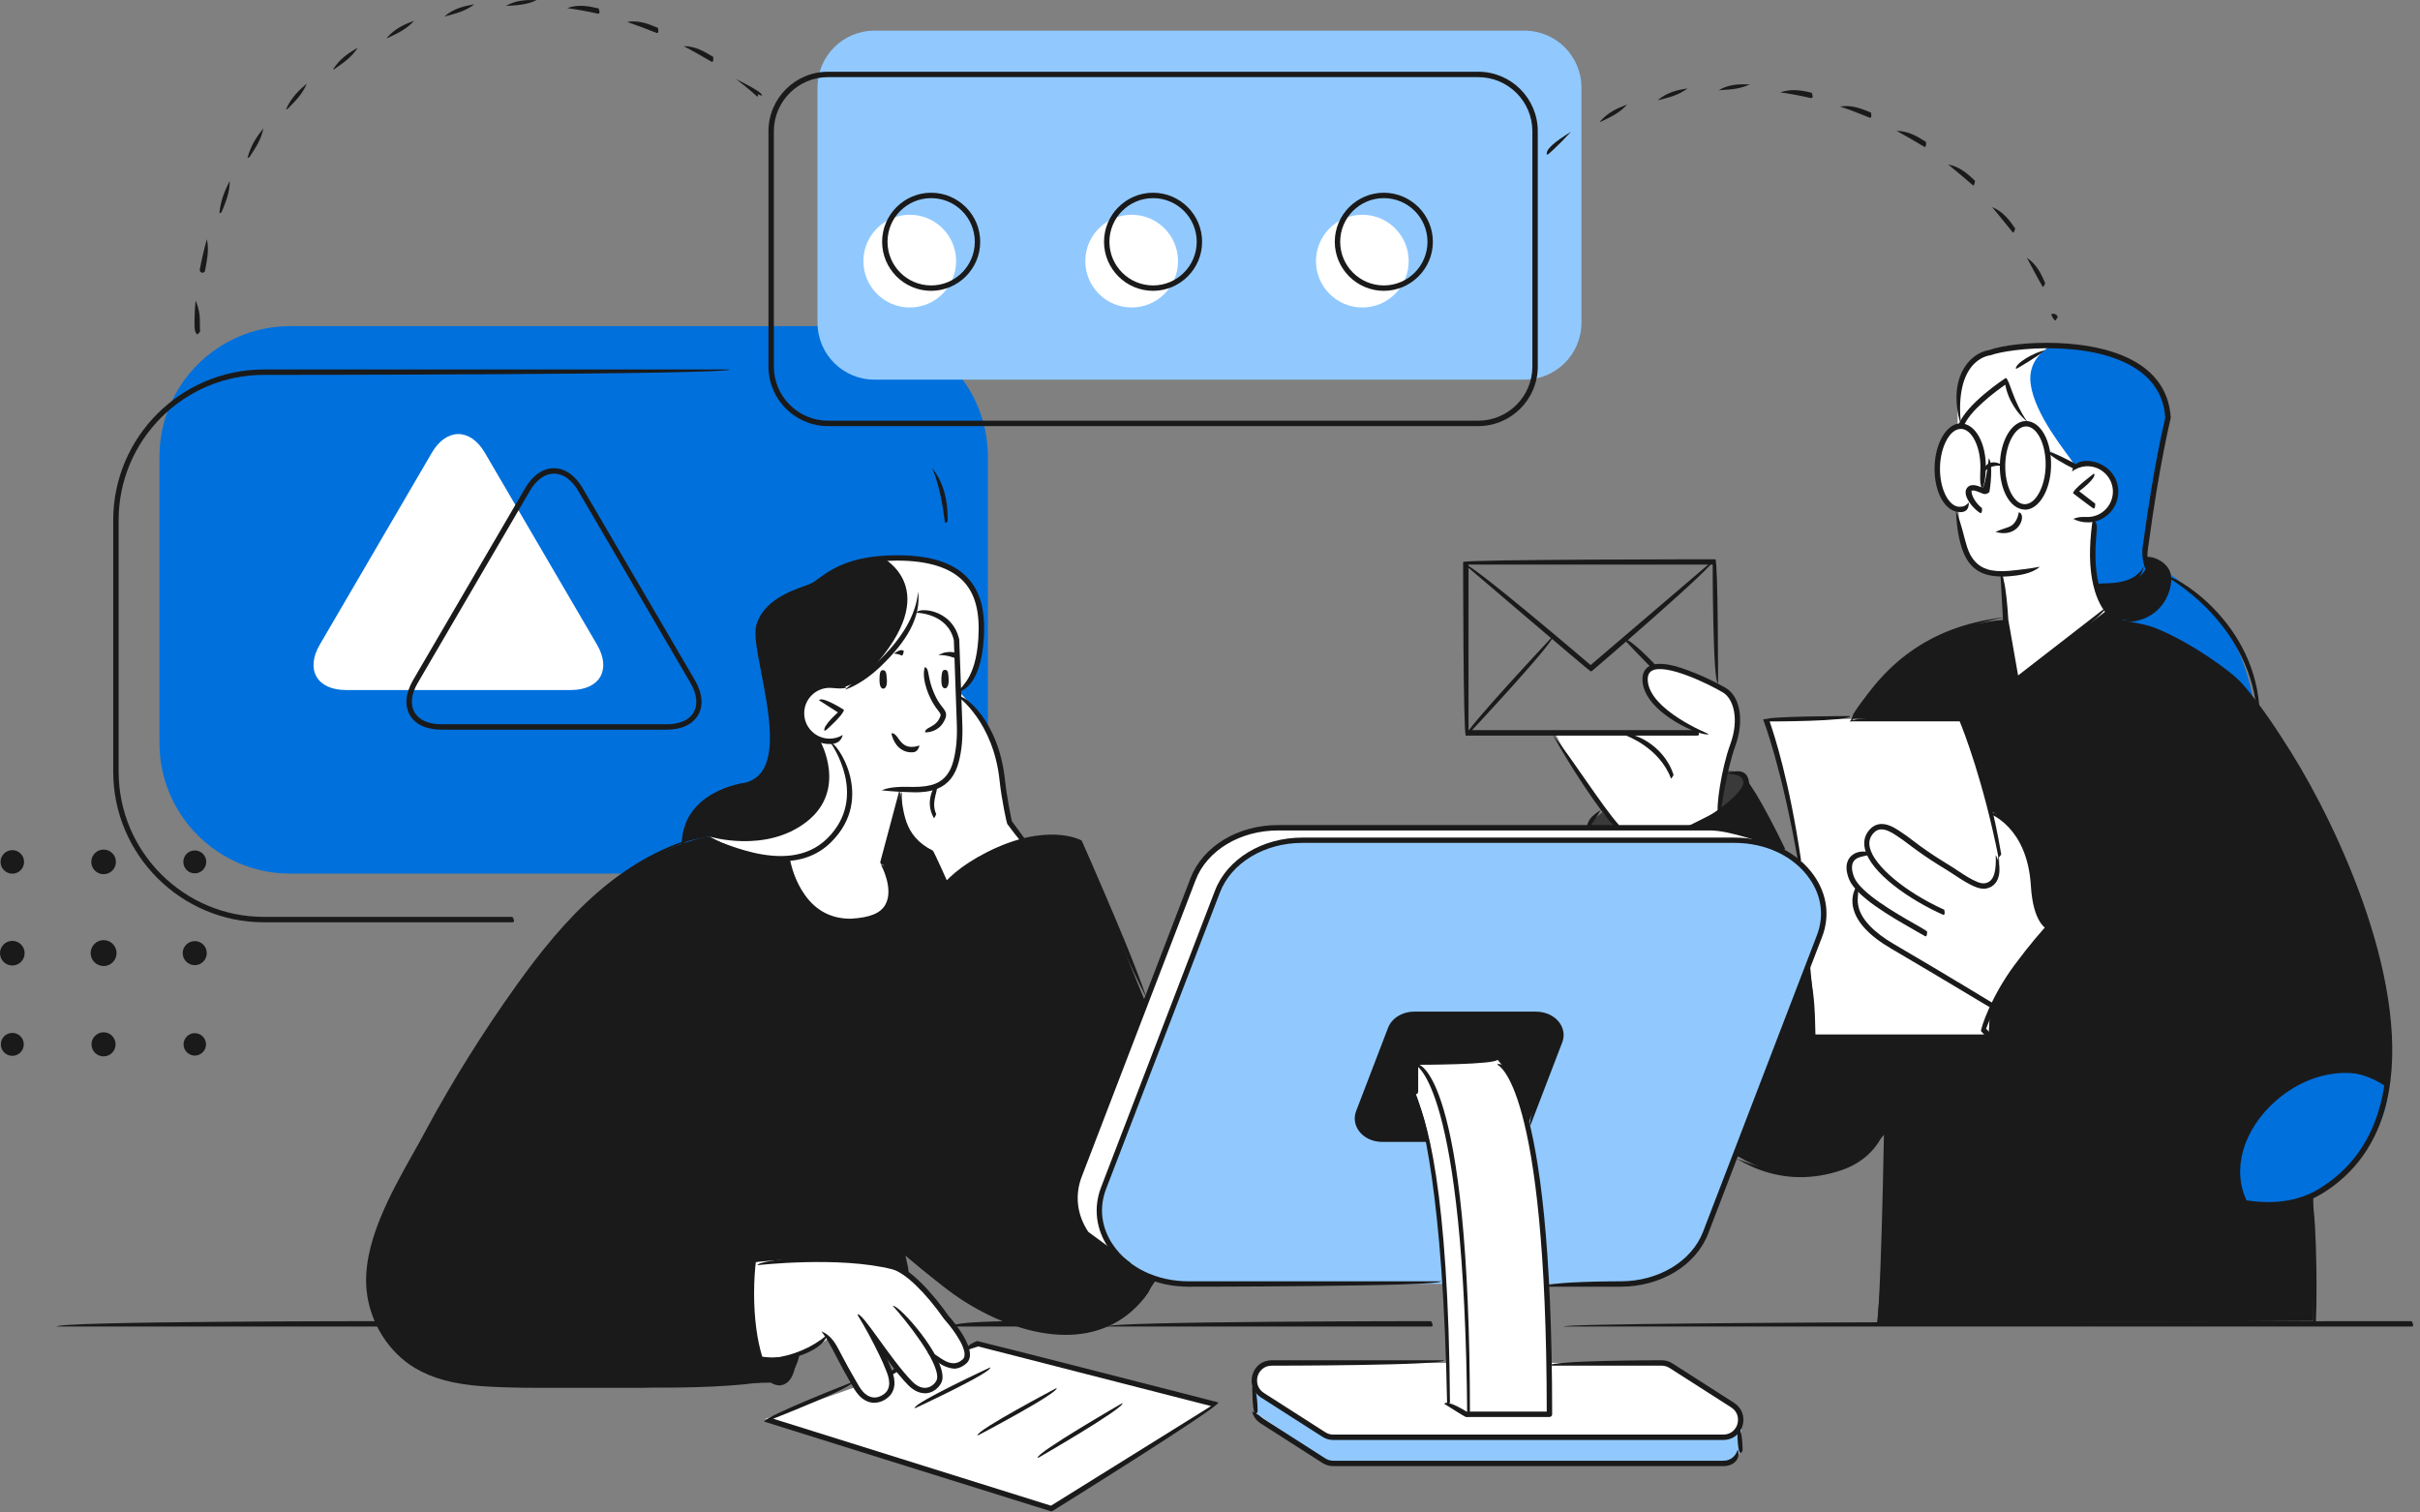 <?xml version="1.0" encoding="UTF-8" standalone="no"?>
<!DOCTYPE svg PUBLIC "-//W3C//DTD SVG 1.1//EN" "http://www.w3.org/Graphics/SVG/1.1/DTD/svg11.dtd">
<svg width="100%" height="100%" viewBox="0 0 224 140" version="1.1" xmlns="http://www.w3.org/2000/svg" xmlns:xlink="http://www.w3.org/1999/xlink" xml:space="preserve" xmlns:serif="http://www.serif.com/" style="fill-rule:evenodd;clip-rule:evenodd;stroke-linejoin:round;stroke-miterlimit:2;">
    <rect x="0" y="0" width="224" height="140" fill="#808080" stroke="none"/>
    <g id="_Layer_">
        <g>
            <path d="M195.05,56.46C195.05,56.46 195.93,57.57 196.83,57.73C197.73,57.89 203.93,58.87 208.87,65.3C213.81,71.73 218.01,81.33 219.15,85.5C220.28,89.68 222.92,99.52 219.15,105.53C219.15,105.53 217.92,108.96 214.12,110.63L214.12,122.27L173.75,122.48C173.75,122.48 174.35,116.03 174.46,112.02C174.57,108 174.48,104.92 174.48,104.92C174.48,104.92 169.22,111.98 160.82,107.01L146.97,76.35C146.97,76.35 158.71,71.3 160.27,71.38C161.83,71.46 162,72.84 162,72.84L165.01,78.66L166.79,80.02L171.55,66.09C171.55,66.09 176.33,58.01 185.53,57.37L195.05,56.48L195.05,56.46Z" style="fill:rgb(26,26,26);fill-rule:nonzero;"/>
            <path d="M91.44,42.28L91.44,68.77C91.44,75.443 86.023,80.86 79.35,80.86L26.85,80.86C20.177,80.86 14.76,75.443 14.76,68.77L14.76,42.28C14.76,35.607 20.177,30.19 26.85,30.19L79.35,30.19C86.023,30.19 91.44,35.607 91.44,42.28Z" style="fill:rgb(0,112,221);"/>
            <path d="M65.7,77.44C65.7,77.44 57.11,78.12 48.05,91.28C38.99,104.44 35.16,112.72 34.69,114.95C34.22,117.18 32.95,123 38.79,126.54C38.79,126.54 40.15,128.2 49.97,128.2C59.79,128.2 72.55,127.96 72.55,127.96C72.55,127.96 73.61,127.29 74.04,125.25C74.47,123.21 84.66,122.08 84.66,122.08L83.47,115.87C83.47,115.87 92.56,124.58 99.49,123.25C106.42,121.92 107.6,117.08 107.6,117.08L105.92,92.52L99.99,78.01C99.99,78.01 96.43,76.54 91.99,78.81C87.55,81.08 87.47,81.72 87.47,81.72C87.47,81.72 86.32,78.33 84.51,77.67C82.7,77.01 79.35,77.17 79.35,77.17L65.7,77.43L65.7,77.44Z" style="fill:rgb(26,26,26);fill-rule:nonzero;"/>
            <path d="M80.93,2.84L141.12,2.84C144.02,2.84 146.38,5.2 146.38,8.1L146.38,29.88C146.38,32.78 144.02,35.14 141.12,35.14L80.93,35.14C78.03,35.14 75.67,32.78 75.67,29.88L75.67,8.1C75.67,5.2 78.03,2.84 80.93,2.84Z" style="fill:rgb(145,201,255);fill-rule:nonzero;"/>
            <path d="M88.82,63.75C88.82,63.75 90.46,63.21 90.66,60.55C90.85,57.89 90.95,56 89.74,54.08C88.53,52.16 84.98,51.48 82.22,51.55C79.45,51.62 76.33,53.12 75.38,54.13C75.38,54.13 72.27,55.36 71.66,55.92C71.06,56.48 69.69,57.32 70.32,60.09C70.95,62.87 71.46,66.15 71.5,68.3C71.54,70.45 70.78,72.27 69.28,72.61C67.78,72.95 63.56,73.49 63.12,77.93L65.7,77.43C65.7,77.43 72.27,81.16 75.41,78.76C78.55,76.36 78.02,76.1 78.02,76.1L82.71,77.5L84.51,77.68C84.51,77.68 89.43,77.66 90.16,72.81C90.89,67.97 88.73,64.92 88.73,64.92L88.82,63.74L88.82,63.75Z" style="fill:rgb(26,26,26);fill-rule:nonzero;"/>
            <path d="M94.76,77.76C94.88,77.74 93.43,76.11 93.43,76.11C93.43,76.11 92.9,71.45 92.02,68.91C91.14,66.37 88.82,64.07 88.82,64.07L88.53,59.03C88.53,59.03 88.15,56.78 84.84,56.47C84.84,56.47 82.84,61.91 78.23,63.57C78.23,63.57 75.06,62.79 74.24,65.48C73.42,68.17 77.09,68.62 77.09,68.62C77.09,68.62 79.37,71.92 78.66,74.5C77.95,77.08 75.78,79.28 73.1,79.44C73.1,79.44 74.27,86.34 79.37,85.25C84.47,84.17 81.68,79.92 81.68,79.92L83.49,73.18C83.49,73.18 83.01,77.8 86.15,78.92L87.45,81.72C87.45,81.72 91.4,78.42 94.74,77.75L94.76,77.76Z" style="fill:white;fill-rule:nonzero;"/>
            <path d="M69.7,116.85C69.7,116.85 73.96,116.35 77.65,116.56C81.34,116.77 82.84,116.85 84.19,118.11C85.54,119.37 88.75,123.18 89.35,124.54C89.95,125.9 88.85,126.51 88.31,126.43C87.76,126.35 86.37,125.57 86.37,125.57C86.37,125.57 87.94,128.26 86.06,128.63C84.18,129 83.25,126.79 82.56,125.78C81.87,124.77 80.58,123.04 80.58,123.04L82.55,127.9C82.55,127.9 83.01,129.32 81.44,129.52C79.88,129.72 78.6,127.26 78.6,127.26L76.73,123.84C76.73,123.84 74.09,126.18 70.27,125.54C70.27,125.54 69.37,120.12 69.69,116.86L69.7,116.85Z" style="fill:white;fill-rule:nonzero;"/>
            <path d="M70.81,131.35L90.54,124.38L112.73,129.82L97.31,139.65L70.81,131.35Z" style="fill:white;fill-rule:nonzero;"/>
            <path d="M44.88,41.91C43.53,39.6 41.32,39.6 39.97,41.91L29.6,59.67C28.25,61.98 29.34,63.87 32.01,63.87L52.85,63.87C55.53,63.87 56.61,61.98 55.26,59.67L44.88,41.91Z" style="fill:white;fill-rule:nonzero;"/>
            <path d="M109.04,24.17C109.04,26.54 107.12,28.46 104.75,28.46C102.38,28.46 100.46,26.54 100.46,24.17C100.46,21.8 102.38,19.88 104.75,19.88C107.12,19.88 109.04,21.8 109.04,24.17Z" style="fill:white;fill-rule:nonzero;"/>
            <path d="M88.5,24.17C88.5,26.54 86.58,28.46 84.21,28.46C81.84,28.46 79.92,26.54 79.92,24.17C79.92,21.8 81.84,19.88 84.21,19.88C86.58,19.88 88.5,21.8 88.5,24.17Z" style="fill:white;fill-rule:nonzero;"/>
            <path d="M130.39,24.17C130.39,26.54 128.47,28.46 126.1,28.46C123.73,28.46 121.81,26.54 121.81,24.17C121.81,21.8 123.73,19.88 126.1,19.88C128.47,19.88 130.39,21.8 130.39,24.17Z" style="fill:white;fill-rule:nonzero;"/>
            <path d="M159.04,75.07C159.04,75.07 160.16,70.5 160.39,68.97C160.62,67.44 161.29,65.47 160.03,64.22C158.77,62.97 155.88,61.69 154.68,61.68C153.48,61.68 152.57,61.77 152.34,62.62C152.12,63.47 152.06,65.11 157,67.69L143.92,67.83C143.92,67.83 146.54,73.08 149.66,76.63L156.29,76.45L159.04,75.07Z" style="fill:white;fill-rule:nonzero;"/>
            <path d="M195.05,56.46C195.05,56.46 193.6,54.56 193.74,51.66C193.87,48.76 193.99,47.98 193.99,47.98C193.99,47.98 196.16,47.01 195.83,44.86C195.51,42.71 193.69,42.67 192.05,43.02L189.45,41.49C189.45,41.49 189.17,39.51 187.49,39.22C187.49,39.22 185.99,37.23 185.95,35.19C185.95,35.19 182.6,36.88 181.65,39.44C181.65,39.44 179.38,39.4 179.33,43.02C179.28,46.63 181.3,47.25 181.3,47.25C181.3,47.25 181.26,51.34 182.9,52.39C184.54,53.44 185.42,52.97 185.42,52.97L185.53,57.35L186.64,62.98L195.06,56.46L195.05,56.46Z" style="fill:white;fill-rule:nonzero;"/>
            <path d="M193.98,53.93C193.98,53.93 195.53,54.31 196.79,53.93C198.05,53.55 198.64,52.57 198.64,52.57L198.57,51.47C198.57,51.47 199.3,51.72 200.19,52.57C201.08,53.42 200.87,55.56 199.03,56.68C197.19,57.8 195.9,57.34 195.9,57.34C195.9,57.34 194.37,56.3 193.97,53.93L193.98,53.93Z" style="fill:rgb(26,26,26);fill-rule:nonzero;"/>
            <path d="M200.89,53.17C200.89,53.17 205.11,55.99 206.72,59.23C208.33,62.47 208.64,65.29 208.64,65.29C208.64,65.29 206.62,62.02 202.56,59.91C198.5,57.8 196.31,57.36 196.31,57.36C196.31,57.36 198.96,57.45 199.81,55.87C200.66,54.29 200.88,53.16 200.88,53.16L200.89,53.17Z" style="fill:rgb(0,112,221);fill-rule:nonzero;"/>
            <path d="M198.65,52.57C198.65,52.57 198.33,50.92 199.35,45.5C200.36,40.08 200.68,38.7 200.68,38.7C200.68,38.7 200.94,34.56 196.18,33.06C191.42,31.56 186.38,31.81 184.19,32.65C182,33.48 181.24,35.38 181.22,36.95C181.21,38.52 181.22,39.28 181.22,39.28C181.62,39.28 182.47,37.38 185.71,35.2C185.71,35.2 186.56,38.44 187.49,39.23C187.49,39.23 189.15,39.39 189.45,41.5C189.45,41.5 191.3,42.77 192.05,43.03C192.05,43.03 192.95,42.46 194.15,43.08C195.35,43.7 195.92,44.85 195.83,46.13C195.74,47.41 193.99,48 193.99,48C193.99,48 193.6,50.39 193.73,51.95C193.86,53.51 193.99,53.95 193.99,53.95C193.99,53.95 197.56,54.74 198.66,52.59L198.65,52.57Z" style="fill:rgb(0,112,221);fill-rule:nonzero;"/>
            <path d="M185,78.65C185,78.65 182.93,69.15 181.61,66.57L163.45,66.53C163.45,66.53 165.91,75.01 166.39,79.14C166.87,83.27 168.25,93.88 167.81,96.01L184.06,96.01L185.01,78.65L185,78.65Z" style="fill:white;fill-rule:nonzero;"/>
            <path d="M189.64,85.83C189.64,85.83 188.15,84.28 188.24,82.1C188.32,79.92 187.76,78.45 186.61,77C185.46,75.55 184.22,75.08 184.22,75.08L185,79.14C185,79.14 185.45,82.32 183.57,82.01C181.68,81.7 175.29,76.64 175.29,76.64C175.29,76.64 174.01,76.19 173.37,76.85C172.73,77.51 173.16,79.26 173.16,79.26C173.16,79.26 171.77,79.05 171.26,79.68C170.75,80.31 172.02,82.26 172.02,82.26C172.02,82.26 171.64,82.82 171.72,83.43C171.8,84.04 171.76,85.85 175.99,88.07C180.22,90.29 184.47,93.14 184.47,93.14C184.47,93.14 187.54,87.51 189.65,85.83L189.64,85.83Z" style="fill:white;fill-rule:nonzero;"/>
            <path d="M163.31,77.96L158.79,76.64L117.01,76.62L114.71,77.29L112.32,78.73L111.04,80.19L99.49,109.97L99.61,111.96L100.51,114.13L103.59,116.16L163.31,77.96Z" style="fill:white;fill-rule:nonzero;"/>
            <path d="M160.56,77.76L120.55,77.76C116.96,77.76 113.78,79.68 112.69,82.51L102.15,109.96C100.46,114.36 104.43,118.84 110.01,118.84L150.02,118.84C153.61,118.84 156.79,116.92 157.88,114.09L168.42,86.64C170.11,82.24 166.14,77.76 160.56,77.76Z" style="fill:rgb(145,201,255);fill-rule:nonzero;"/>
            <path d="M132.11,105.29L127.36,105.45L125.9,104.54L125.64,103.22L128.87,94.93L130.05,93.91L142.86,93.91L144.14,94.76L144.49,96.04L141.49,103.93C141.49,103.93 140.75,100.17 138.62,98.31L130.98,98.31L130.98,101.04C130.98,101.04 132.08,103.87 132.11,105.08L132.11,105.29Z" style="fill:rgb(26,26,26);fill-rule:nonzero;"/>
            <path d="M130.98,101.04C130.98,101.04 132.7,105.01 133.08,111.49C133.46,117.96 134.27,126.42 133.82,129.73L135.67,130.91L143.42,130.91C143.42,130.91 143.57,122.35 143.01,116.16C142.44,109.97 141.69,104.01 140.74,101.7C139.79,99.38 138.63,98.11 138.63,98.11L130.98,98.31L130.98,101.04Z" style="fill:white;fill-rule:nonzero;"/>
            <path d="M133.68,126.16L117.12,126.16L116.31,127.01L116.31,128.57L116.11,130.75L122.84,135.34L159.99,135.38C159.99,135.38 160.93,134.84 161.06,134.3C161.2,133.77 161.14,130.9 161.14,130.9C161.14,130.9 161.26,130.6 158.99,129.15C156.72,127.7 154.11,126.15 154.11,126.15L133.69,126.15L133.68,126.16Z" style="fill:white;fill-rule:nonzero;"/>
            <path d="M159.04,75.07L159.71,71.37C159.71,71.37 161.67,71.35 161.62,72.58C161.58,73.81 159.03,75.07 159.03,75.07L159.04,75.07Z" style="fill:rgb(58,58,58);fill-rule:nonzero;"/>
            <path d="M148.31,75.18L146.96,76.34L149.66,76.64L148.31,75.18Z" style="fill:rgb(58,58,58);fill-rule:nonzero;"/>
            <path d="M122.85,135.31C122.85,135.31 159.79,135.62 160.45,135.35C160.48,135.29 161.05,134.34 161.07,134.28C161.16,133.94 161.16,132.68 161.16,131.79C161.1,131.77 160.82,132.36 160.82,132.36L159.74,133L122.94,133L116.32,128.54L116.12,130.72L122.85,135.31Z" style="fill:rgb(145,201,255);fill-rule:nonzero;"/>
            <path d="M88.74,64.93L88.83,63.75C88.83,63.75 90.47,63.21 90.67,60.55C90.86,57.89 90.96,56 89.75,54.08C88.54,52.16 84.99,51.48 82.23,51.55C82.05,51.55 81.86,51.57 81.67,51.58C81.64,51.65 87.56,54.47 80.61,62.01C77.01,65.91 84.64,66.44 89.63,66.77C89.21,65.59 88.74,64.93 88.74,64.93Z" style="fill:white;fill-rule:nonzero;"/>
            <path d="M75.41,78.77C78.55,76.37 78.02,76.11 78.02,76.11L81.77,77.23C80.94,74 79.88,69.91 79.88,69.91L77.42,68.62L75.93,68.62C75.93,68.62 78.46,73.1 74.67,76.06C70.88,79.02 65.69,77.44 65.69,77.44C65.69,77.44 72.26,81.17 75.4,78.77L75.41,78.77Z" style="fill:white;fill-rule:nonzero;"/>
            <path d="M220.93,100.65C220.93,100.65 216.38,96.89 210.82,101.45C205.27,106.01 207.65,111.32 207.65,111.32C207.65,111.32 213.3,112.89 217.47,108.18C221.64,103.46 220.93,100.65 220.93,100.65Z" style="fill:rgb(0,112,221);fill-rule:nonzero;"/>
            <path d="M189.85,31.99C187.45,31.9 185.38,32.19 184.17,32.64C181.98,33.47 181.22,35.37 181.2,36.94C181.19,38.51 181.2,39.27 181.2,39.27C181.6,39.27 182.45,37.37 185.69,35.19C185.69,35.19 186.54,38.43 187.47,39.22C187.47,39.22 189.13,39.38 189.43,41.49C189.43,41.49 191.28,42.76 192.03,43.02C191.17,41.74 188.34,38.39 187.96,35.53C187.73,33.75 188.76,32.65 189.84,31.99L189.85,31.99Z" style="fill:white;fill-rule:nonzero;"/>
            <path d="M198.65,52.82C198.1,51.62 198.36,50.41 198.37,50.36C199.34,43.15 200.32,39.11 200.42,38.68C200.3,36.79 199.43,35.28 197.81,34.19C193.63,31.38 186,32.24 184.26,32.88C184.16,32.9 183.26,32.99 182.5,33.93C181.58,35.06 181.24,36.96 181.53,39.44C180.73,36.84 181.1,34.85 182.13,33.6C182.95,32.6 183.92,32.43 184.13,32.4C186.41,31.57 194.04,31.04 198.1,33.77C199.86,34.95 200.81,36.61 200.93,38.68C200.91,38.8 199.89,42.86 198.87,50.44C198.87,50.47 198.62,51.59 198.9,52.49C198.71,52.81 198.69,52.81 198.66,52.81L198.65,52.82Z" style="fill:rgb(26,26,26);fill-rule:nonzero;"/>
            <path d="M171.25,66.78C174.53,60.87 179.3,57.83 185.61,57.13C179.51,58.31 174.86,61.27 171.46,66.67C171.41,66.75 171.33,66.79 171.25,66.79L171.25,66.78Z" style="fill:rgb(26,26,26);fill-rule:nonzero;"/>
            <path d="M185.26,53.36C184.7,53.36 184.22,53.29 183.79,53.16C182.74,52.83 182.03,52.05 181.61,50.79C181.28,49.78 181.1,48.66 181.05,47.27C181.6,48.6 181.77,49.68 182.08,50.64C182.44,51.74 183.05,52.41 183.94,52.69C184.48,52.86 185.12,52.91 185.95,52.84C186.77,52.77 187.98,52.62 188.81,52.46C188.06,53.12 186.83,53.27 185.99,53.34C185.73,53.36 185.49,53.37 185.26,53.37L185.26,53.36Z" style="fill:rgb(26,26,26);fill-rule:nonzero;"/>
            <path d="M192.04,43.43C190.94,42.89 190.06,42.4 189.27,41.67C190.35,41.99 191.2,42.46 192.16,42.96C192.22,43.38 192.13,43.43 192.04,43.43Z" style="fill:rgb(26,26,26);fill-rule:nonzero;"/>
            <path d="M181.52,39.69C181.31,39.63 181.24,39.49 181.28,39.36C181.96,37.41 185.51,35.08 185.66,34.98C186.05,35.18 186.24,37 187.67,39.07C186.14,37.74 185.74,36.29 185.61,35.61C184.72,36.23 182.25,38.05 181.74,39.52C181.7,39.62 181.61,39.69 181.5,39.69L181.52,39.69Z" style="fill:rgb(26,26,26);fill-rule:nonzero;"/>
            <path d="M193.22,48.35C192.76,48.35 192.31,48.24 191.91,48.03C192.52,47.78 192.94,47.87 193.37,47.85C194.66,47.77 195.65,46.65 195.57,45.36C195.49,44.07 194.36,43.08 193.08,43.16C192.61,43.19 192.16,43.36 191.79,43.64C191.93,42.9 192.47,42.7 193.05,42.66C194.72,42.66 195.97,43.82 196.07,45.33C196.17,46.9 194.97,48.25 193.41,48.35L193.22,48.35Z" style="fill:rgb(26,26,26);fill-rule:nonzero;"/>
            <path d="M193.8,47.07C193.65,47.02 191.89,45.66 191.89,45.66C191.89,45.26 193.83,43.83 193.83,43.83C194.13,44.23 192.45,45.47 192.45,45.47L193.94,46.62C193.94,47.03 193.86,47.07 193.79,47.07L193.8,47.07Z" style="fill:rgb(26,26,26);fill-rule:nonzero;"/>
            <path d="M186.63,63.23C186.38,63.02 185.4,57.41 185.4,57.41L185.17,53.18C185.67,53.15 185.89,57.35 185.89,57.35L186.8,62.52L194.89,56.25C195.2,56.64 186.78,63.16 186.78,63.16C186.74,63.19 186.68,63.21 186.63,63.21L186.63,63.23Z" style="fill:rgb(26,26,26);fill-rule:nonzero;"/>
            <path d="M178.22,86.67C177.92,86.51 177.51,86.27 176.99,85.97C175.05,84.86 171.8,83 171.15,81.38C170.63,80.06 171.1,79.43 171.43,79.16C172,78.7 172.84,78.75 173.29,79.04C172.72,79.26 172.11,79.25 171.75,79.54C171.36,79.85 171.32,80.42 171.62,81.19C172.2,82.65 175.48,84.53 177.24,85.53C177.8,85.85 178.2,86.08 178.38,86.22C178.38,86.63 178.3,86.67 178.23,86.67L178.22,86.67Z" style="fill:rgb(26,26,26);fill-rule:nonzero;"/>
            <path d="M184.46,93.39C184.29,93.33 180.23,90.84 175.04,87.8C173,86.61 171.82,85.33 171.53,84C171.28,82.87 171.79,82.14 171.81,82.11C172.2,82.42 171.81,83 172.02,83.91C172.28,85.08 173.41,86.28 175.29,87.38C180.49,90.42 184.55,92.91 184.59,92.93C184.63,93.35 184.54,93.39 184.46,93.39Z" style="fill:rgb(26,26,26);fill-rule:nonzero;"/>
            <path d="M184.99,79.38C183.56,72.23 181.75,67.64 181.39,66.77L171.25,66.77C171.25,66.27 181.56,66.27 181.56,66.27C181.81,66.47 183.92,71.33 185.24,79.09C185.02,79.38 185.01,79.38 184.99,79.38Z" style="fill:rgb(26,26,26);fill-rule:nonzero;"/>
            <path d="M166.46,79.92C164.94,71.04 163.22,66.66 163.21,66.62C163.44,66.28 171.25,66.28 171.25,66.28C171.25,66.78 163.8,66.78 163.8,66.78C164.22,67.97 165.63,72.28 166.71,79.64C166.49,79.92 166.48,79.93 166.46,79.93L166.46,79.92Z" style="fill:rgb(26,26,26);fill-rule:nonzero;"/>
            <path d="M184.05,96.25L167.8,96.25C167.52,93.51 167.43,91.49 167.25,89.04C167.92,91.39 168,93.36 168.04,95.75L184.05,95.75C184.3,96.14 184.19,96.25 184.05,96.25Z" style="fill:rgb(26,26,26);fill-rule:nonzero;"/>
            <path d="M173.75,122.72C173.97,121.58 174.4,109.52 174.49,96C174.93,105.85 174.59,121.78 173.95,122.62C173.9,122.68 173.83,122.72 173.75,122.72Z" style="fill:rgb(26,26,26);fill-rule:nonzero;"/>
            <path d="M214.11,122.67C214.03,118.98 213.86,110.84 213.86,110.76C214.36,110.83 214.53,118.98 214.36,122.43C214.36,122.56 214.24,122.67 214.11,122.67Z" style="fill:rgb(26,26,26);fill-rule:nonzero;"/>
            <path d="M204.15,93.64C199.78,85.27 199.25,72.07 199.25,71.94C199.75,72.05 200.28,85.14 204.38,93.28C204.23,93.63 204.19,93.64 204.16,93.64L204.15,93.64Z" style="fill:rgb(26,26,26);fill-rule:nonzero;"/>
            <path d="M183.31,47.5C182.79,47.19 182.03,46.36 181.95,45.7C181.91,45.41 182.01,45.23 182.1,45.13C182.47,44.7 183.11,44.98 183.54,45.16C183.78,44.7 183.97,43.32 184.09,42.42C184.52,42.96 184.2,45.31 184.14,45.55C183.81,45.82 183.63,45.74 183.35,45.62C183.09,45.51 182.61,45.3 182.48,45.45C182.5,46.09 183.14,46.82 183.46,47.03C183.48,47.45 183.4,47.49 183.32,47.49L183.31,47.5Z" style="fill:rgb(26,26,26);fill-rule:nonzero;"/>
            <path d="M185.46,49.35C185.23,49.35 184.97,49.31 184.71,49.24C185.4,48.91 185.86,48.87 186.2,48.64C186.77,48.24 186.86,47.43 186.86,47.42C187.35,47.51 187.25,48.53 186.49,49.05C186.2,49.25 185.86,49.35 185.47,49.35L185.46,49.35Z" style="fill:rgb(26,26,26);fill-rule:nonzero;"/>
            <path d="M189.64,86.08C189.41,86.01 188.19,85.44 187.98,81.98C187.65,76.52 184.17,75.32 184.14,75.31C184.45,74.89 188.13,76.15 188.48,81.95C188.67,85.09 189.73,85.59 189.74,85.6C189.83,86.02 189.74,86.08 189.64,86.08Z" style="fill:rgb(26,26,26);fill-rule:nonzero;"/>
            <path d="M179.89,84.69C176.7,83.27 173.13,80.77 172.62,78.58C172.47,77.93 172.59,77.35 172.99,76.87C173.3,76.48 173.72,76.27 174.16,76.27C174.77,76.27 175.31,76.59 175.81,76.91C176.27,77.21 176.72,77.54 177.15,77.87C177.33,78 177.5,78.14 177.68,78.27C178.63,78.97 179.62,79.59 180.55,80.16C180.79,80.31 181.03,80.46 181.27,80.63C181.85,81.01 182.45,81.41 183.07,81.65C183.36,81.76 183.58,81.79 183.77,81.75C184.68,81.57 184.77,80.39 184.73,79.15C185.26,80.05 185.32,81.94 183.87,82.24C183.5,82.32 183.13,82.2 182.89,82.11C182.22,81.85 181.6,81.44 180.99,81.04C180.75,80.88 180.52,80.73 180.28,80.58C179.34,80.01 178.34,79.38 177.37,78.67C177.19,78.54 177.01,78.4 176.83,78.27C176.41,77.95 175.97,77.62 175.52,77.33C175.08,77.04 174.61,76.77 174.14,76.77C173.76,76.77 173.5,77 173.35,77.19C173.05,77.56 172.96,77.97 173.08,78.47C173.48,80.17 176.38,82.59 179.97,84.21C180.05,84.63 179.97,84.69 179.87,84.69L179.89,84.69Z" style="fill:rgb(26,26,26);fill-rule:nonzero;"/>
            <path d="M186.59,34.13C186.54,33.62 188.27,32.63 189.3,32.41C188.45,33.11 186.73,34.09 186.71,34.1C186.67,34.12 186.63,34.13 186.59,34.13Z" style="fill:rgb(26,26,26);fill-rule:nonzero;"/>
            <path d="M45.98,114.04C53.28,109.84 71.32,111.13 72.09,111.18C71.87,111.66 53.39,110.34 46.1,114.01C46.06,114.03 46.03,114.04 45.99,114.04L45.98,114.04Z" style="fill:rgb(26,26,26);fill-rule:nonzero;"/>
            <path d="M59.69,128.46L52.04,128.46C49.6,128.47 47.07,128.48 44.61,128.31C42.03,128.13 39.99,127.58 38.38,126.61C35.96,125.15 34.25,122.43 33.94,119.5C33.48,115.23 36.14,110.5 38.28,106.69C38.65,106.03 39.01,105.4 39.33,104.79C41.86,100.08 44.73,95.49 47.85,91.14C52.07,85.25 57.49,79 65.65,77.2C57.76,79.44 52.42,85.62 48.26,91.43C45.15,95.76 42.3,100.33 39.78,105.02C39.45,105.63 39.1,106.27 38.72,106.93C36.62,110.67 34,115.33 34.44,119.44C34.74,122.21 36.35,124.79 38.64,126.17C40.18,127.1 42.15,127.63 44.65,127.8C47.1,127.97 49.61,127.96 52.05,127.95L56.86,127.95C61.85,127.96 67.01,127.97 72.07,127.71C67.98,128.42 63.8,128.45 59.71,128.45L59.69,128.46Z" style="fill:rgb(26,26,26);fill-rule:nonzero;"/>
            <path d="M57.05,111.69C56.83,111.33 66.62,91.85 66.62,91.85C67.06,92.07 57.28,111.56 57.28,111.56C57.24,111.65 57.15,111.7 57.06,111.7L57.05,111.69Z" style="fill:rgb(26,26,26);fill-rule:nonzero;"/>
            <g>
                <path d="M80.95,129.85C80.43,129.85 79.91,129.61 79.49,129.14C79.18,128.8 78.96,128.39 78.74,128C78.24,127.13 77.95,126.6 77.67,126.06C77.5,125.74 77.4,125.56 77.31,125.37C76.93,124.64 76.53,123.88 76.03,123.23C76.95,123.61 77.36,124.39 77.75,125.14C77.85,125.33 77.94,125.51 78.04,125.69C78.4,126.36 78.68,126.89 78.99,127.41C79.39,128.12 79.6,128.5 79.87,128.81C80.35,129.35 80.95,129.5 81.52,129.22C81.8,129.09 82.01,128.91 82.13,128.71C82.3,128.44 82.32,128.13 82.3,127.91C82.28,127.52 82.14,127.15 81.99,126.78C81.82,126.34 81.62,125.89 81.36,125.36C80.77,124.14 80.1,122.9 79.36,121.66C80.54,122.65 81.22,123.91 81.81,125.14C82.07,125.69 82.28,126.15 82.45,126.59C82.61,126.99 82.77,127.42 82.79,127.87C82.82,128.28 82.73,128.66 82.54,128.96C82.36,129.24 82.08,129.49 81.72,129.66C81.46,129.78 81.2,129.84 80.94,129.84L80.95,129.85Z" style="fill:rgb(26,26,26);fill-rule:nonzero;"/>
                <path d="M85.6,128.96C85.19,128.96 84.64,128.8 84.05,128.2C82.01,126.1 79.48,121.84 79.37,121.66C79.82,121.45 82.4,125.79 84.41,127.85C84.92,128.38 85.46,128.57 85.95,128.41C86.41,128.26 86.71,127.84 86.74,127.6C86.94,126.06 83.85,122.22 82.64,120.87C83.2,120.74 87.51,125.58 87.23,127.67C87.17,128.1 86.73,128.68 86.1,128.89C85.97,128.93 85.8,128.97 85.6,128.97L85.6,128.96Z" style="fill:rgb(26,26,26);fill-rule:nonzero;"/>
                <path d="M88.27,126.68C86.9,126.56 85.91,125.24 85.87,125.19C86.28,124.9 87.17,126.08 88.14,126.18C88.49,126.21 88.81,126.1 89.11,125.83C89.77,125.23 88.42,123.24 87.41,122.12C85.64,119.59 83.75,117.79 82.59,117.49C77.71,116.25 70.18,117.1 70.11,117.11C70.13,116.61 77.75,115.75 82.72,117.01C84.27,117.4 86.36,119.75 87.81,121.81C88.09,122.12 90.69,125.08 89.45,126.2C89.09,126.52 88.69,126.69 88.26,126.69L88.27,126.68Z" style="fill:rgb(26,26,26);fill-rule:nonzero;"/>
                <path d="M71.52,125.87C71.12,125.87 70.69,125.84 70.25,125.78C74.09,125.81 76.42,123.67 76.44,123.65C76.69,124.1 74.76,125.87 71.52,125.87Z" style="fill:rgb(26,26,26);fill-rule:nonzero;"/>
            </g>
            <path d="M159.04,75.32C158.81,74.88 159.31,71.21 160.16,68.89C161.01,66.56 160.45,64.69 159.5,64.11C158.23,63.34 154.13,61.34 152.88,62.1C152.62,62.26 152.5,62.54 152.52,62.98C152.67,65.72 158.1,67.92 158.16,67.94C157.74,68.31 152.2,66.06 152.03,63.01C151.99,62.23 152.33,61.86 152.63,61.68C154.43,60.6 159.71,63.66 159.76,63.69C161.1,64.5 161.46,66.76 160.62,69.06C159.8,71.33 159.29,75.07 159.28,75.11C159.26,75.24 159.16,75.33 159.03,75.33L159.04,75.32Z" style="fill:rgb(26,26,26);fill-rule:nonzero;"/>
            <path d="M149.66,76.77C147.91,74.94 145.05,70.43 143.7,67.96C145.45,70.11 148.32,74.66 149.84,76.35C149.77,76.75 149.71,76.77 149.65,76.77L149.66,76.77Z" style="fill:rgb(26,26,26);fill-rule:nonzero;"/>
            <path d="M154.67,72.06C153.59,69.17 150.5,68.08 150.47,68.07C150.77,67.64 153.99,68.78 154.91,71.74C154.72,72.06 154.7,72.06 154.67,72.06Z" style="fill:rgb(26,26,26);fill-rule:nonzero;"/>
            <path d="M166.66,108.96C164.61,108.96 162.61,108.38 160.69,107.21C163.91,108.57 167.05,108.93 170.28,107.84C171.98,107.26 173.46,106.07 174.53,104.39C173.82,106.44 172.26,107.7 170.44,108.32C169.17,108.75 167.91,108.96 166.67,108.96L166.66,108.96Z" style="fill:rgb(26,26,26);fill-rule:nonzero;"/>
            <path d="M165,78.9C162.78,74.66 161.21,71.97 161.19,71.94C161.64,71.72 163.21,74.42 165.22,78.54C165.07,78.89 165.03,78.9 165,78.9Z" style="fill:rgb(26,26,26);fill-rule:nonzero;"/>
            <path d="M146.85,76.77C146.94,75.89 147.29,75.56 148.17,74.97C147.65,75.92 147.32,76.22 147.07,76.65C147.02,76.73 146.94,76.77 146.86,76.77L146.85,76.77Z" style="fill:rgb(26,26,26);fill-rule:nonzero;"/>
            <path d="M156.14,76.77C159.68,74.79 161.63,73.02 161.35,72.23C161.25,71.94 160.99,71.65 159.82,71.62C161,71.15 161.6,71.43 161.82,72.06C162.33,73.49 159.28,75.49 156.23,76.74C156.2,76.75 156.17,76.76 156.14,76.76L156.14,76.77Z" style="fill:rgb(26,26,26);fill-rule:nonzero;"/>
            <path d="M181.4,47.4C180.02,47.37 179.02,45.55 179.07,43.24C179.09,42.17 179.35,41.16 179.79,40.41C180.25,39.62 180.85,39.19 181.5,39.19C182.86,39.22 183.86,41.05 183.81,43.35C183.79,44.2 183.7,44.76 183.47,45.35C183.21,44.63 183.3,44.13 183.31,43.34C183.35,41.39 182.53,39.72 181.52,39.7C181.03,39.7 180.58,40.04 180.22,40.67C179.83,41.35 179.59,42.27 179.57,43.26C179.53,45.21 180.35,46.88 181.36,46.91C181.71,46.91 181.93,46.85 182.24,46.5C182.25,47.24 181.89,47.41 181.39,47.41L181.4,47.4Z" style="fill:rgb(26,26,26);fill-rule:nonzero;"/>
            <path d="M187.42,47.17C186.06,47.14 185.06,45.32 185.11,43.02C185.16,40.74 186.23,38.97 187.54,38.97C188.9,39 189.9,40.82 189.85,43.13C189.83,44.2 189.57,45.21 189.13,45.96C188.67,46.75 188.07,47.18 187.42,47.18L187.42,47.17ZM187.54,39.47C186.53,39.47 185.65,41.09 185.61,43.03C185.57,44.98 186.39,46.65 187.4,46.67C187.89,46.67 188.34,46.33 188.7,45.7C189.09,45.02 189.33,44.1 189.35,43.11C189.39,41.16 188.57,39.49 187.56,39.47L187.54,39.47Z" style="fill:rgb(26,26,26);fill-rule:nonzero;"/>
            <path d="M183.55,43.7C183.65,42.92 184.49,42.41 185.51,43.17C184.33,42.91 183.81,43.53 183.75,43.6C183.7,43.66 183.63,43.69 183.55,43.69L183.55,43.7Z" style="fill:rgb(26,26,26);fill-rule:nonzero;"/>
            <path d="M98.65,123.56C95.49,123.56 92.13,122.27 89.32,120.5C87.89,119.6 86.56,118.49 85.28,117.43C84.74,116.98 84.2,116.52 83.64,116.09C84.51,116.14 85.05,116.6 85.59,117.05C86.86,118.11 88.17,119.2 89.57,120.08C94.65,123.27 101.52,124.88 105.56,119.8C105.94,119.32 106.3,118.79 106.61,118.21C106.72,119.05 106.35,119.6 105.95,120.11C103.98,122.59 101.38,123.56 98.64,123.56L98.65,123.56Z" style="fill:rgb(26,26,26);fill-rule:nonzero;"/>
            <path d="M92.76,108.31C93.18,106.75 92.87,105.5 92.54,104.18L91.12,98.43C90.68,96.65 89.59,94 88.54,91.43C87.48,88.84 86.38,86.17 85.93,84.35C85.94,84.14 86.41,81.38 91.37,78.87C96.88,76.09 99.99,77.72 100.12,77.8C100.81,79.34 101.44,80.81 102.08,82.3C103.52,85.65 105,89.12 106.16,92.45C104.54,89.3 103.06,85.84 101.62,82.5C100.99,81.04 100.37,79.6 99.8,78.21C99.31,77.99 96.39,76.9 91.59,79.33C87.21,81.54 86.5,83.95 86.42,84.3C86.86,86.08 87.95,88.71 88.99,91.25C90.05,93.83 91.15,96.51 91.59,98.32L93.01,104.07C93.35,105.42 93.7,106.83 92.97,108.19C92.92,108.27 92.84,108.32 92.75,108.32L92.76,108.31Z" style="fill:rgb(26,26,26);fill-rule:nonzero;"/>
            <path d="M84.51,78.01C84.05,77.89 83.08,77.78 82.69,77.76C83.07,77.28 84.11,77.39 84.58,77.52C84.72,77.94 84.62,78.01 84.51,78.01Z" style="fill:rgb(26,26,26);fill-rule:nonzero;"/>
            <path d="M76.79,68.87C76.04,68.87 75.32,68.58 74.79,68.05C74.25,67.51 73.95,66.8 73.94,66.04C73.94,64.47 75.2,63.18 76.77,63.17C77.34,63.14 77.89,63.33 78.37,63.65C77.71,63.81 77.26,63.67 76.79,63.67C75.48,63.67 74.43,64.74 74.44,66.03C74.44,66.66 74.69,67.25 75.14,67.69C75.58,68.13 76.17,68.37 76.79,68.37C77.23,68.37 77.65,68.25 78.01,68.03C77.83,68.72 77.32,68.87 76.8,68.87L76.78,68.87L76.79,68.87Z" style="fill:rgb(26,26,26);fill-rule:nonzero;"/>
            <path d="M76.31,67.63C76.14,67.19 77.56,65.94 77.56,65.94L75.81,64.82C76.08,64.4 78.11,65.7 78.11,65.7C78.14,66.1 76.48,67.57 76.48,67.57C76.43,67.61 76.37,67.63 76.32,67.63L76.31,67.63Z" style="fill:rgb(26,26,26);fill-rule:nonzero;"/>
            <path d="M84.38,69.64C84.05,69.64 83.75,69.56 83.49,69.4C82.69,68.93 82.52,67.92 82.51,67.88C83,67.81 83.15,68.62 83.75,68.97C84.1,69.18 84.56,69.19 85.11,69C84.96,69.58 84.66,69.64 84.39,69.64L84.38,69.64Z" style="fill:rgb(26,26,26);fill-rule:nonzero;"/>
            <path d="M81.73,80.06C81.53,80.02 81.45,79.88 81.49,79.75L83.23,73.23C83.71,73.36 81.97,79.88 81.97,79.88C81.94,79.99 81.84,80.07 81.73,80.07L81.73,80.06Z" style="fill:rgb(26,26,26);fill-rule:nonzero;"/>
            <path d="M87.5,62.01C87.3,61.99 87.17,62.07 87.14,62.79C87.1,63.59 87.32,63.73 87.49,63.71C87.67,63.7 87.84,63.44 87.81,62.87C87.78,62.3 87.76,62.03 87.5,62L87.5,62.01Z" style="fill:rgb(26,26,26);fill-rule:nonzero;"/>
            <path d="M81.75,62.04C81.55,62.02 81.42,62.11 81.41,62.83C81.39,63.63 81.61,63.76 81.79,63.74C81.97,63.72 82.13,63.46 82.09,62.89C82.05,62.32 82.02,62.05 81.75,62.03L81.75,62.04Z" style="fill:rgb(26,26,26);fill-rule:nonzero;"/>
            <path d="M88.54,60.96C88.43,60.94 87.66,60.59 86.87,60.64C87.78,60.1 88.6,60.47 88.64,60.49C88.72,60.91 88.64,60.97 88.54,60.97L88.54,60.96Z" style="fill:rgb(26,26,26);fill-rule:nonzero;"/>
            <path d="M83.47,60.68C83.28,60.6 83.14,60.53 82.74,60.5C83.37,60.05 83.58,60.17 83.66,60.27C83.58,60.66 83.52,60.68 83.47,60.68Z" style="fill:rgb(26,26,26);fill-rule:nonzero;"/>
            <g>
                <path d="M1.14,80.87C1.74,80.87 2.23,80.38 2.23,79.78C2.23,79.18 1.74,78.69 1.14,78.69C0.54,78.69 0.05,79.18 0.05,79.78C0.05,80.38 0.54,80.87 1.14,80.87Z" style="fill:rgb(26,26,26);fill-rule:nonzero;"/>
                <path d="M9.59,80.92C10.22,80.92 10.73,80.41 10.73,79.78C10.73,79.15 10.22,78.64 9.59,78.64C8.96,78.64 8.45,79.15 8.45,79.78C8.45,80.41 8.96,80.92 9.59,80.92Z" style="fill:rgb(26,26,26);fill-rule:nonzero;"/>
                <path d="M18.03,80.84C18.61,80.84 19.09,80.37 19.09,79.78C19.09,79.19 18.62,78.72 18.03,78.72C17.44,78.72 16.97,79.19 16.97,79.78C16.97,80.37 17.44,80.84 18.03,80.84Z" style="fill:rgb(26,26,26);fill-rule:nonzero;"/>
                <path d="M1.14,89.37C1.77,89.37 2.28,88.86 2.28,88.23C2.28,87.6 1.77,87.09 1.14,87.09C0.51,87.09 0,87.6 0,88.23C0,88.86 0.51,89.37 1.14,89.37Z" style="fill:rgb(26,26,26);fill-rule:nonzero;"/>
                <path d="M9.59,89.42C10.25,89.42 10.79,88.88 10.79,88.22C10.79,87.56 10.25,87.02 9.59,87.02C8.93,87.02 8.39,87.56 8.39,88.22C8.39,88.88 8.93,89.42 9.59,89.42Z" style="fill:rgb(26,26,26);fill-rule:nonzero;"/>
                <path d="M18.03,89.34C18.64,89.34 19.14,88.84 19.14,88.22C19.14,87.6 18.64,87.11 18.03,87.11C17.42,87.11 16.91,87.61 16.91,88.22C16.91,88.83 17.41,89.34 18.03,89.34Z" style="fill:rgb(26,26,26);fill-rule:nonzero;"/>
                <path d="M1.14,97.73C1.72,97.73 2.2,97.26 2.2,96.67C2.2,96.08 1.73,95.61 1.14,95.61C0.55,95.61 0.08,96.08 0.08,96.67C0.08,97.26 0.55,97.73 1.14,97.73Z" style="fill:rgb(26,26,26);fill-rule:nonzero;"/>
                <path d="M9.59,97.78C10.21,97.78 10.7,97.28 10.7,96.67C10.7,96.06 10.2,95.55 9.59,95.55C8.98,95.55 8.47,96.05 8.47,96.67C8.47,97.29 8.97,97.78 9.59,97.78Z" style="fill:rgb(26,26,26);fill-rule:nonzero;"/>
                <path d="M18.03,97.71C18.6,97.71 19.07,97.24 19.07,96.67C19.07,96.1 18.6,95.63 18.03,95.63C17.46,95.63 16.99,96.1 16.99,96.67C16.99,97.24 17.46,97.71 18.03,97.71Z" style="fill:rgb(26,26,26);fill-rule:nonzero;"/>
            </g>
            <path d="M87.47,48.4C87.22,46.44 86.93,44.91 86.29,43.33C87.41,44.78 87.72,46.37 87.72,48.15C87.72,48.29 87.61,48.4 87.47,48.4Z" style="fill:rgb(26,26,26);fill-rule:nonzero;"/>
            <path d="M47.43,85.37L24.43,85.37C16.74,85.37 10.48,79.11 10.48,71.42L10.48,48.15C10.48,40.46 16.74,34.2 24.43,34.2L67.54,34.2C67.54,34.7 24.43,34.7 24.43,34.7C17.01,34.7 10.98,40.73 10.98,48.15L10.98,71.42C10.98,78.84 17.01,84.87 24.43,84.87L47.43,84.87C47.68,85.26 47.57,85.37 47.43,85.37Z" style="fill:rgb(26,26,26);fill-rule:nonzero;"/>
            <path d="M61.7,67.54L40.86,67.54C39.47,67.54 38.43,67.06 37.93,66.18C37.43,65.3 37.54,64.16 38.23,62.96L48.6,45.2C49.3,44 50.25,43.34 51.27,43.34C52.29,43.34 53.24,44 53.94,45.2L64.32,62.96C65.02,64.16 65.13,65.3 64.62,66.18C64.12,67.06 63.08,67.54 61.69,67.54L61.7,67.54ZM51.28,43.84C50.44,43.84 49.65,44.41 49.04,45.45L38.67,63.21C38.06,64.25 37.96,65.21 38.37,65.93C38.78,66.65 39.67,67.04 40.87,67.04L61.71,67.04C62.91,67.04 63.8,66.65 64.21,65.93C64.62,65.22 64.51,64.25 63.91,63.21L53.53,45.45C52.92,44.41 52.13,43.84 51.29,43.84L51.28,43.84Z" style="fill:rgb(26,26,26);fill-rule:nonzero;"/>
            <path d="M106.73,26.92C104.23,26.92 102.19,24.88 102.19,22.38C102.19,19.88 104.23,17.84 106.73,17.84C109.23,17.84 111.27,19.88 111.27,22.38C111.27,24.88 109.23,26.92 106.73,26.92ZM106.73,18.34C104.5,18.34 102.69,20.15 102.69,22.38C102.69,24.61 104.5,26.42 106.73,26.42C108.96,26.42 110.77,24.61 110.77,22.38C110.77,20.15 108.96,18.34 106.73,18.34Z" style="fill:rgb(26,26,26);fill-rule:nonzero;"/>
            <path d="M86.19,26.92C83.69,26.92 81.65,24.88 81.65,22.38C81.65,19.88 83.69,17.84 86.19,17.84C88.69,17.84 90.73,19.88 90.73,22.38C90.73,24.88 88.69,26.92 86.19,26.92ZM86.19,18.34C83.96,18.34 82.15,20.15 82.15,22.38C82.15,24.61 83.96,26.42 86.19,26.42C88.42,26.42 90.23,24.61 90.23,22.38C90.23,20.15 88.42,18.34 86.19,18.34Z" style="fill:rgb(26,26,26);fill-rule:nonzero;"/>
            <path d="M128.09,26.92C125.59,26.92 123.55,24.88 123.55,22.38C123.55,19.88 125.59,17.84 128.09,17.84C130.59,17.84 132.63,19.88 132.63,22.38C132.63,24.88 130.59,26.92 128.09,26.92ZM128.09,18.34C125.86,18.34 124.05,20.15 124.05,22.38C124.05,24.61 125.86,26.42 128.09,26.42C130.32,26.42 132.13,24.61 132.13,22.38C132.13,20.15 130.32,18.34 128.09,18.34Z" style="fill:rgb(26,26,26);fill-rule:nonzero;"/>
            <path d="M18.27,30.97C18.02,30.74 18,30.45 18,29.93C18,29.48 18.02,28.75 18.1,27.82C18.52,28.77 18.5,29.49 18.5,29.93C18.5,30.42 18.52,30.7 18.52,30.7C18.28,30.97 18.28,30.97 18.27,30.97ZM18.74,25.25C18.56,25.22 18.47,25.09 18.49,24.96C18.67,24.01 18.89,23.06 19.15,22.14C19.37,23.18 19.15,24.11 18.98,25.05C18.96,25.17 18.85,25.25 18.73,25.25L18.74,25.25ZM20.31,19.73C20.43,18.49 20.83,17.6 21.26,16.75C21.28,17.82 20.89,18.69 20.54,19.57C20.5,19.67 20.41,19.73 20.31,19.73ZM22.91,14.62C23.22,13.43 23.78,12.63 24.38,11.88C24.18,12.93 23.63,13.71 23.12,14.5C23.07,14.57 22.99,14.61 22.91,14.61L22.91,14.62ZM26.47,10.13C26.96,9.02 27.67,8.36 28.4,7.73C28,8.73 27.3,9.38 26.65,10.05C26.6,10.1 26.54,10.13 26.47,10.13ZM70.1,8.95C70.1,8.95 69.4,8.28 68.11,7.31C70.62,8.56 70.55,8.76 70.52,8.86L70.05,8.69C70.28,8.79 70.1,8.96 70.1,8.96L70.1,8.95ZM30.83,6.42C31.46,5.42 32.28,4.9 33.12,4.41C32.54,5.32 31.74,5.84 30.97,6.38C30.93,6.41 30.88,6.43 30.83,6.43L30.83,6.42ZM65.89,5.73C64.94,5.18 64.11,4.7 63.28,4.27C64.35,4.27 65.19,4.76 66.02,5.27C66.05,5.69 65.97,5.73 65.89,5.73ZM35.78,3.53C36.54,2.64 37.44,2.25 38.33,1.92C37.63,2.72 36.75,3.1 35.89,3.51C35.86,3.53 35.82,3.53 35.78,3.53ZM60.81,3.06C59.83,2.67 58.93,2.33 58.04,2.03C59.1,1.85 60.01,2.2 60.9,2.58C60.99,3 60.9,3.06 60.8,3.06L60.81,3.06ZM41.15,1.51C42.02,0.77 42.97,0.56 43.91,0.4C43.07,1.05 42.13,1.26 41.22,1.51L41.15,1.51ZM55.36,1.27C54.38,1.05 53.43,0.88 52.5,0.75C53.51,0.38 54.47,0.56 55.41,0.78C55.57,1.2 55.47,1.27 55.35,1.27L55.36,1.27ZM46.81,0.56C47.75,0 48.74,-0.02 49.68,0.01C48.73,0.47 47.76,0.49 46.82,0.55L46.8,0.55L46.81,0.56Z" style="fill:rgb(26,26,26);fill-rule:nonzero;"/>
            <path d="M190.23,29.67C189.99,29.5 189.86,29.08 189.86,29.08C190.33,28.92 190.47,29.34 190.47,29.34C190.28,29.66 190.26,29.66 190.23,29.66L190.23,29.67ZM189.09,26.57C188.49,25.55 188.07,24.69 187.61,23.86C188.51,24.46 188.93,25.33 189.31,26.22C189.15,26.56 189.11,26.57 189.08,26.57L189.09,26.57ZM186.33,21.54C185.59,20.65 185.01,19.89 184.4,19.17C185.4,19.58 185.99,20.36 186.53,21.15C186.42,21.53 186.37,21.54 186.32,21.54L186.33,21.54ZM182.63,17.16C181.78,16.44 181.06,15.81 180.32,15.22C181.39,15.43 182.12,16.07 182.81,16.73C182.77,17.13 182.7,17.16 182.64,17.16L182.63,17.16ZM143.18,14.31C143.05,13.84 143.88,13.14 145.41,12.2C144.18,13.54 143.35,14.24 143.34,14.25C143.29,14.29 143.24,14.31 143.18,14.31ZM178.14,13.6C177.22,13.05 176.39,12.57 175.55,12.11C176.64,12.13 177.48,12.62 178.28,13.14C178.3,13.56 178.22,13.6 178.14,13.6ZM148.06,11.29C148.82,10.4 149.71,10.01 150.61,9.68C149.9,10.48 149.02,10.86 148.16,11.27C148.13,11.29 148.09,11.29 148.05,11.29L148.06,11.29ZM173.08,10.9C172.1,10.5 171.2,10.15 170.32,9.86C171.37,9.69 172.28,10.04 173.18,10.42C173.27,10.84 173.18,10.9 173.08,10.9ZM153.44,9.28C154.31,8.54 155.26,8.33 156.21,8.18C155.36,8.83 154.43,9.03 153.51,9.27L153.45,9.27L153.44,9.28ZM167.64,9.08C166.67,8.86 165.72,8.68 164.79,8.55C165.81,8.19 166.77,8.36 167.7,8.59C167.86,9.01 167.76,9.08 167.64,9.08ZM159.09,8.35C160.03,7.79 160.99,7.78 161.97,7.81C160.99,8.27 160.05,8.29 159.11,8.35L159.09,8.35Z" style="fill:rgb(26,26,26);fill-rule:nonzero;"/>
            <path d="M223.22,122.79L144.72,122.79C144.72,122.29 223.22,122.29 223.22,122.29C223.47,122.68 223.36,122.79 223.22,122.79Z" style="fill:rgb(26,26,26);fill-rule:nonzero;"/>
            <path d="M132.46,122.79L102.46,122.79C102.46,122.29 132.46,122.29 132.46,122.29C132.71,122.68 132.6,122.79 132.46,122.79Z" style="fill:rgb(26,26,26);fill-rule:nonzero;"/>
            <path d="M94.07,122.79L88.1,122.79C88.1,122.29 94.07,122.29 94.07,122.29C94.32,122.68 94.21,122.79 94.07,122.79Z" style="fill:rgb(26,26,26);fill-rule:nonzero;"/>
            <path d="M35.07,122.79L5.25,122.79C5.25,122.29 35.07,122.29 35.07,122.29C35.32,122.68 35.21,122.79 35.07,122.79Z" style="fill:rgb(26,26,26);fill-rule:nonzero;"/>
            <path d="M83.85,118.1C83.6,117.54 83.5,117.13 83.38,116.61C82.86,114.32 81.88,110.05 84.71,100.73C86.14,96.03 86.72,91.66 84.96,85.62C86.98,90.75 86.91,95.21 85.19,100.87C82.4,110.06 83.36,114.24 83.87,116.49C84,117.04 84.1,117.48 84.1,117.84C84.1,117.98 84.01,118.09 83.85,118.09L83.85,118.1Z" style="fill:rgb(26,26,26);fill-rule:nonzero;"/>
            <path d="M72.07,128.22C70.27,128.22 69.3,123.83 69.3,119.71C69.3,115.59 70.27,111.2 72.07,111.2C73.04,111.2 74.29,113.8 74.29,116.57C73.79,113.86 72.56,111.7 72.07,111.7C70.99,111.7 69.8,114.99 69.8,119.72C69.8,124.45 71,127.74 72.07,127.74C72.75,127.74 73.28,126.91 73.7,125.22C73.7,127.32 73.03,128.24 72.07,128.24L72.07,128.22Z" style="fill:rgb(26,26,26);fill-rule:nonzero;"/>
            <path d="M86.44,75.72C85.5,74.09 86.61,72.61 86.66,72.54C87.05,72.86 86.08,74.15 86.66,75.36C86.51,75.71 86.47,75.72 86.44,75.72Z" style="fill:rgb(26,26,26);fill-rule:nonzero;"/>
            <path d="M94.64,78.01C94.44,77.91 93.23,76.26 93.23,76.26C93.18,76.15 92.72,74.09 92.52,72.22C91.95,66.84 88.71,64.5 88.68,64.48C89.11,64.17 92.42,66.55 93.02,72.17C93.2,73.85 93.59,75.69 93.66,76.01L94.84,77.62C94.74,78 94.69,78.02 94.64,78.02L94.64,78.01Z" style="fill:rgb(26,26,26);fill-rule:nonzero;"/>
            <path d="M87.56,82.18C87.33,82.03 86.04,79.15 86.04,79.15C83.03,77.59 83.19,75.05 83.31,73.19C83.69,75.05 83.55,77.34 86.35,78.74C86.47,78.86 87.79,81.82 87.79,81.82C87.63,82.17 87.6,82.17 87.56,82.17L87.56,82.18Z" style="fill:rgb(26,26,26);fill-rule:nonzero;"/>
            <path d="M85.63,67.8C85.6,67.31 86.47,67.37 86.91,66.58C87.14,66.16 87.11,66.13 86.83,65.76C86.62,65.49 86.31,65.09 86,64.37C85.25,62.62 85.58,61.82 85.62,61.74C86.07,61.96 85.8,62.64 86.46,64.17C86.74,64.83 87.02,65.19 87.23,65.45C87.57,65.89 87.74,66.15 87.35,66.82C86.85,67.71 85.95,67.79 85.63,67.79L85.63,67.8Z" style="fill:rgb(26,26,26);fill-rule:nonzero;"/>
            <path d="M78.23,63.83C79.17,62.95 80.18,62.27 81.17,61.33C83.54,59.07 84.79,56.92 84.98,54.76C85.27,57.09 83.97,59.34 81.51,61.69C80.48,62.67 79.41,63.39 78.32,63.81C78.29,63.82 78.26,63.83 78.23,63.83Z" style="fill:rgb(26,26,26);fill-rule:nonzero;"/>
            <path d="M72.36,79.72C68.93,79.72 65.61,77.68 65.56,77.65C65.89,77.27 72.71,81.45 76.59,77.59C80.46,73.74 76.93,68.82 76.89,68.77C77.33,68.53 81.12,73.79 76.94,77.94C75.61,79.27 73.97,79.72 72.35,79.72L72.36,79.72Z" style="fill:rgb(26,26,26);fill-rule:nonzero;"/>
            <path d="M63.11,78.46C62.94,73.18 68.95,72.45 69.01,72.44C72.27,71.59 71.27,66.44 70.47,62.3C70.08,60.29 69.77,58.69 70.01,57.86C70.64,55.62 73.13,54.72 74.47,54.24C74.68,54.16 74.86,54.1 75,54.04C75.22,53.95 75.47,53.77 75.78,53.54C76.85,52.76 78.65,51.45 82.75,51.4C85.96,51.35 88.18,52.03 89.54,53.46C91.12,55.11 91.16,57.48 91.06,59.11C90.78,63.55 88.94,63.97 88.86,63.99C88.79,63.49 90.31,63.06 90.56,59.08C90.71,56.63 90.27,54.96 89.17,53.8C87.96,52.53 85.89,51.89 83.01,51.89C78.81,51.94 77.09,53.19 76.06,53.94C75.72,54.19 75.45,54.38 75.17,54.5C75.02,54.56 74.83,54.63 74.61,54.71C73.27,55.19 71.02,56 70.46,57.99C70.26,58.71 70.57,60.33 70.93,62.2C71.73,66.31 72.82,71.95 69.07,72.92C68.81,72.95 63.41,73.62 63.33,78.2C63.33,78.34 63.22,78.45 63.08,78.45L63.11,78.46Z" style="fill:rgb(26,26,26);fill-rule:nonzero;"/>
            <path d="M84.73,73.34C83.7,73.32 82.47,73.26 81.6,73.15C82.51,72.77 83.72,72.83 84.55,72.84C85.35,72.84 86.01,72.76 86.55,72.55C87.42,72.21 87.98,71.5 88.26,70.38C88.52,69.35 88.62,68.24 88.56,66.88C88.48,64.84 88.29,59.26 88.29,59.26C87.72,56.76 84.87,56.72 84.85,56.72C84.88,56.22 88.12,56.26 88.79,59.2C88.79,59.25 88.99,64.82 89.07,66.86C89.13,68.27 89.03,69.43 88.75,70.5C88.42,71.79 87.76,72.61 86.74,73.02C86.04,73.29 85.3,73.34 84.74,73.34L84.73,73.34Z" style="fill:rgb(26,26,26);fill-rule:nonzero;"/>
            <path d="M136.83,39.44L76.64,39.44C73.6,39.44 71.13,36.97 71.13,33.93L71.13,12.15C71.13,9.11 73.6,6.64 76.64,6.64L136.83,6.64C139.87,6.64 142.34,9.11 142.34,12.15L142.34,33.93C142.34,36.97 139.87,39.44 136.83,39.44ZM76.64,7.14C73.88,7.14 71.63,9.39 71.63,12.15L71.63,33.93C71.63,36.69 73.88,38.94 76.64,38.94L136.83,38.94C139.59,38.94 141.84,36.69 141.84,33.93L141.84,12.15C141.84,9.39 139.59,7.14 136.83,7.14L76.64,7.14Z" style="fill:rgb(26,26,26);fill-rule:nonzero;"/>
            <path d="M104.48,117.33C104.33,117.28 100.4,114.4 100.4,114.4C99.18,112.61 98.93,110.62 99.66,108.73L110.2,81.28C111.33,78.34 114.58,76.37 118.29,76.37L158.3,76.37C160.25,76.37 163.48,77.62 164.86,78.48C163.27,78.07 160.16,76.87 158.3,76.87L118.29,76.87C114.79,76.87 111.72,78.72 110.67,81.46L100.13,108.91C99.47,110.63 99.68,112.45 100.74,114.03L104.64,116.89C104.64,117.31 104.57,117.34 104.49,117.34L104.48,117.33Z" style="fill:rgb(26,26,26);fill-rule:nonzero;"/>
            <path d="M150.02,119.1L143.13,119.1C143.13,118.6 150.02,118.6 150.02,118.6C153.52,118.6 156.59,116.75 157.64,114.01L168.18,86.56C168.85,84.81 168.62,82.96 167.52,81.37C166.08,79.27 163.47,78.02 160.55,78.02L120.54,78.02C117.04,78.02 113.97,79.87 112.92,82.61L102.38,110.06C101.71,111.81 101.94,113.66 103.04,115.25C104.48,117.35 107.09,118.6 110.01,118.6L133.41,118.6C133.41,119.1 110.01,119.1 110.01,119.1C106.92,119.1 104.17,117.77 102.63,115.54C101.44,113.81 101.19,111.8 101.92,109.89L112.46,82.44C113.59,79.5 116.84,77.53 120.55,77.53L160.56,77.53C163.65,77.53 166.4,78.86 167.94,81.09C169.13,82.82 169.39,84.83 168.65,86.74L158.11,114.19C156.98,117.13 153.73,119.1 150.02,119.1Z" style="fill:rgb(26,26,26);fill-rule:nonzero;"/>
            <path d="M132.11,105.7L127.96,105.7C127.03,105.7 126.2,105.3 125.74,104.62C125.38,104.09 125.3,103.45 125.52,102.86L128.48,95.14C128.82,94.24 129.8,93.64 130.92,93.64L142.17,93.64C143.09,93.64 143.93,94.04 144.39,94.72C144.75,95.25 144.83,95.89 144.61,96.47L141.65,104.19C141.19,104.01 144.15,96.29 144.15,96.29C144.32,95.85 144.26,95.4 143.98,95C143.61,94.47 142.92,94.14 142.17,94.14L130.92,94.14C130.01,94.14 129.21,94.61 128.94,95.32L125.98,103.04C125.81,103.48 125.87,103.94 126.15,104.33C126.52,104.86 127.21,105.19 127.96,105.19L132.11,105.19C132.36,105.58 132.25,105.69 132.11,105.69L132.11,105.7Z" style="fill:rgb(26,26,26);fill-rule:nonzero;"/>
            <path d="M78.73,85.54C73.52,85.54 72.85,79.66 72.85,79.6C73.37,79.78 73.98,85.04 78.73,85.04C80.57,84.94 81.53,84.51 81.96,83.72C82.76,82.27 81.56,80.07 81.55,80.05C82.04,79.91 83.33,82.27 82.4,83.96C81.88,84.9 80.79,85.43 79.15,85.53C79.01,85.53 78.87,85.54 78.73,85.54Z" style="fill:rgb(26,26,26);fill-rule:nonzero;"/>
            <path d="M82.37,127.31C82.29,126.82 83.08,126.56 83.08,126.56C83.24,127.03 82.44,127.29 82.44,127.29C82.41,127.29 82.39,127.3 82.36,127.3L82.37,127.31Z" style="fill:rgb(26,26,26);fill-rule:nonzero;"/>
            <path d="M97.31,139.9C97.24,139.89 70.74,131.59 70.74,131.59C70.72,131.12 78.92,127.92 78.92,127.92C79.1,128.38 71.57,131.32 71.57,131.32L97.28,139.37L112.1,130.15L90.55,124.63L89.5,124.97C89.34,124.5 90.46,124.13 90.46,124.13C90.6,124.13 112.79,129.81 112.79,129.81C112.86,130.26 97.44,139.85 97.44,139.85C97.4,139.87 97.35,139.89 97.31,139.89L97.31,139.9Z" style="fill:rgb(26,26,26);fill-rule:nonzero;"/>
            <path d="M135.81,131.16C135.56,100.15 131.01,98.56 130.97,98.55C131.27,98.1 136.06,99.3 136.06,130.91C136.06,131.05 135.95,131.16 135.81,131.16Z" style="fill:rgb(26,26,26);fill-rule:nonzero;"/>
            <path d="M133.95,130.07C133.58,110.34 131.59,103.2 130.75,101.04C132.07,103.05 134.08,110.26 134.21,129.82L133.96,130.07L133.95,130.07Z" style="fill:rgb(26,26,26);fill-rule:nonzero;"/>
            <path d="M143.42,131.16L135.67,131.16C135.54,131.12 133.68,129.94 133.68,129.94C133.95,129.52 135.74,130.66 135.74,130.66L143.17,130.66C143.15,100.14 138.62,98.56 138.58,98.55C138.88,98.1 143.67,99.3 143.67,130.91C143.67,131.05 143.56,131.16 143.42,131.16Z" style="fill:rgb(26,26,26);fill-rule:nonzero;"/>
            <path d="M131.02,101.29C130.77,101.04 130.77,98.31 130.77,98.31C131.02,98.06 138.63,98.06 138.63,98.06C138.63,98.56 131.27,98.56 131.27,98.56L131.27,101.04C131.27,101.18 131.16,101.29 131.02,101.29Z" style="fill:rgb(26,26,26);fill-rule:nonzero;"/>
            <path d="M159.51,133.29L123.41,133.29C123.05,133.29 122.7,133.19 122.4,132.99L116.71,129.35C115.99,128.89 115.69,128.07 115.93,127.25C116.17,126.43 116.87,125.91 117.72,125.91L133.67,125.91C133.67,126.41 117.72,126.41 117.72,126.41C116.96,126.41 116.54,126.94 116.41,127.39C116.28,127.85 116.35,128.52 116.98,128.93L122.67,132.57C122.89,132.71 123.14,132.79 123.41,132.79L159.51,132.79C160.27,132.79 160.69,132.26 160.82,131.81C160.95,131.35 160.88,130.68 160.24,130.27L154.55,126.63C154.33,126.49 154.07,126.41 153.81,126.41L143.41,126.41C143.41,125.91 153.81,125.91 153.81,125.91C154.17,125.91 154.52,126.01 154.82,126.21L160.51,129.85C161.23,130.31 161.53,131.13 161.3,131.95C161.06,132.77 160.36,133.29 159.51,133.29Z" style="fill:rgb(26,26,26);fill-rule:nonzero;"/>
            <path d="M159.51,135.71L123.41,135.71C123.05,135.71 122.7,135.61 122.4,135.41L116.71,131.77C116.29,131.5 116.01,131.12 115.9,130.66C116.47,130.87 116.67,131.15 116.98,131.35L122.67,134.99C122.89,135.13 123.14,135.21 123.41,135.21L159.51,135.21C160.3,135.21 160.72,134.65 160.84,134.17C161.15,135 160.52,135.71 159.51,135.71Z" style="fill:rgb(26,26,26);fill-rule:nonzero;"/>
            <path d="M157.12,68.09L135.68,68.09C135.43,67.84 135.43,52.02 135.43,52.02C135.68,51.77 158.78,51.77 158.78,51.77C159.03,52.02 159.03,63.25 159.03,63.25C158.53,63.25 158.53,52.26 158.53,52.26L135.93,52.26L135.93,67.58L157.12,67.58C157.37,67.97 157.26,68.08 157.12,68.08L157.12,68.09Z" style="fill:rgb(26,26,26);fill-rule:nonzero;"/>
            <path d="M147.23,62.14C147.07,62.08 135.52,52.21 135.52,52.21C135.85,51.83 147.23,61.56 147.23,61.56L158.62,51.83C158.94,52.21 147.39,62.08 147.39,62.08C147.34,62.12 147.29,62.14 147.23,62.14Z" style="fill:rgb(26,26,26);fill-rule:nonzero;"/>
            <path d="M135.68,68.09C135.5,67.67 143.73,58.89 143.73,58.89C144.09,59.23 135.86,68.01 135.86,68.01C135.81,68.06 135.74,68.09 135.68,68.09Z" style="fill:rgb(26,26,26);fill-rule:nonzero;"/>
            <path d="M153.02,61.94C152.84,61.86 150.37,59.23 150.37,59.23C150.73,58.89 153.2,61.52 153.2,61.52C153.14,61.92 153.08,61.94 153.02,61.94Z" style="fill:rgb(26,26,26);fill-rule:nonzero;"/>
            <path d="M116.16,130.85C115.91,130.6 115.91,128.35 115.91,128.35C116.41,128.35 116.41,130.61 116.41,130.61C116.41,130.75 116.3,130.86 116.16,130.86L116.16,130.85Z" style="fill:rgb(26,26,26);fill-rule:nonzero;"/>
            <path d="M161.05,134.47C160.8,134.22 160.8,132.04 160.8,132.04C161.3,132.04 161.3,134.23 161.3,134.23C161.3,134.37 161.19,134.48 161.05,134.48L161.05,134.47Z" style="fill:rgb(26,26,26);fill-rule:nonzero;"/>
            <path d="M210.01,111.75C202.08,111.75 191.3,104.05 183.37,95.45C183.33,95.17 184.32,92.21 186.47,89.32C189.32,85.48 191.09,84.02 191.16,83.96C191.56,84.01 201.96,90.63 207.6,96.14C202.03,91.39 192.66,85.31 191.34,84.46C190.88,84.88 189.24,86.43 186.87,89.62C185.03,92.09 184.06,94.61 183.84,95.22C193.43,105.58 207.13,114.62 214.64,110.05C217.62,108.24 219.56,105.5 220.42,101.89C222.86,91.59 216.02,76.89 211.6,69.82C210.34,67.81 208.96,65.69 207.33,63.79C206.73,63.09 205.97,62.51 205.12,61.89C204.05,61.11 202.92,60.4 201.75,59.76C200.84,59.26 200.02,58.87 199.26,58.57C198.63,58.32 198,58.21 197.34,58.1C197.15,58.07 196.97,58.04 196.78,58C196.34,57.92 195.88,57.66 195.4,57.24C194.75,56.66 194.25,55.82 193.92,54.76C193.46,53.24 193.34,51.49 193.56,49.25C193.61,48.77 193.66,48.34 193.73,47.96C194.16,48.42 194.1,48.83 194.06,49.3C193.85,51.47 193.96,53.15 194.4,54.61C194.7,55.59 195.15,56.35 195.73,56.87C196.13,57.23 196.52,57.45 196.87,57.51C197.06,57.55 197.24,57.58 197.43,57.61C198.12,57.73 198.77,57.85 199.45,58.11C200.24,58.42 201.07,58.82 202,59.33C203.18,59.98 204.33,60.71 205.42,61.5C206.3,62.14 207.09,62.74 207.72,63.48C209.36,65.41 210.76,67.55 212.03,69.57C216.5,76.7 223.39,91.57 220.91,102.02C220.02,105.76 218,108.62 214.91,110.5C213.47,111.37 211.81,111.77 210.01,111.77L210.01,111.75Z" style="fill:rgb(26,26,26);fill-rule:nonzero;"/>
            <path d="M208.87,65.55C207.95,57.42 200.63,53.43 200.56,53.39C200.87,52.99 208.43,57.1 209.12,65.28C208.89,65.55 208.88,65.55 208.87,65.55Z" style="fill:rgb(26,26,26);fill-rule:nonzero;"/>
            <path d="M195.53,54.38C194.63,54.38 193.93,54.18 193.91,54.18C194.08,53.71 197.21,54.59 198.43,52.45C198.07,54.07 196.64,54.38 195.52,54.38L195.53,54.38Z" style="fill:rgb(26,26,26);fill-rule:nonzero;"/>
            <path d="M196.62,57.6C196.39,57.6 196.15,57.59 195.89,57.56C197.51,57.24 198.76,56.83 199.58,55.89C200.39,54.97 200.57,53.78 200.44,53.23C200.24,52.39 198.98,51.85 198.51,51.71C198.73,51.25 200.61,51.82 200.92,53.11C201.11,53.87 200.83,55.22 199.95,56.21C199.38,56.86 198.35,57.59 196.62,57.59L196.62,57.6Z" style="fill:rgb(26,26,26);fill-rule:nonzero;"/>
            <path d="M84.66,130.34C84.56,129.86 91.66,126.57 91.66,126.57C91.87,127.02 84.76,130.32 84.76,130.32C84.73,130.34 84.69,130.34 84.65,130.34L84.66,130.34Z" style="fill:rgb(26,26,26);fill-rule:nonzero;"/>
            <path d="M90.48,132.86C90.37,132.39 97.8,128.48 97.8,128.48C98.03,128.92 90.59,132.83 90.59,132.83C90.56,132.85 90.51,132.86 90.47,132.86L90.48,132.86Z" style="fill:rgb(26,26,26);fill-rule:nonzero;"/>
            <path d="M96.04,134.94C95.91,134.47 103.9,129.87 103.9,129.87C104.15,130.3 96.17,134.9 96.17,134.9C96.13,134.92 96.09,134.93 96.05,134.93L96.04,134.94Z" style="fill:rgb(26,26,26);fill-rule:nonzero;"/>
            <path d="M207.76,111.57C205.99,108.32 207.11,104.34 210.33,101.52C213.82,98.47 218.34,98.03 221.1,100.46C218.2,98.56 213.95,99.01 210.66,101.89C207.62,104.56 206.54,108.3 207.99,111.2C207.84,111.55 207.8,111.56 207.77,111.56L207.76,111.57Z" style="fill:rgb(26,26,26);fill-rule:nonzero;"/>
        </g>
    </g>
</svg>
